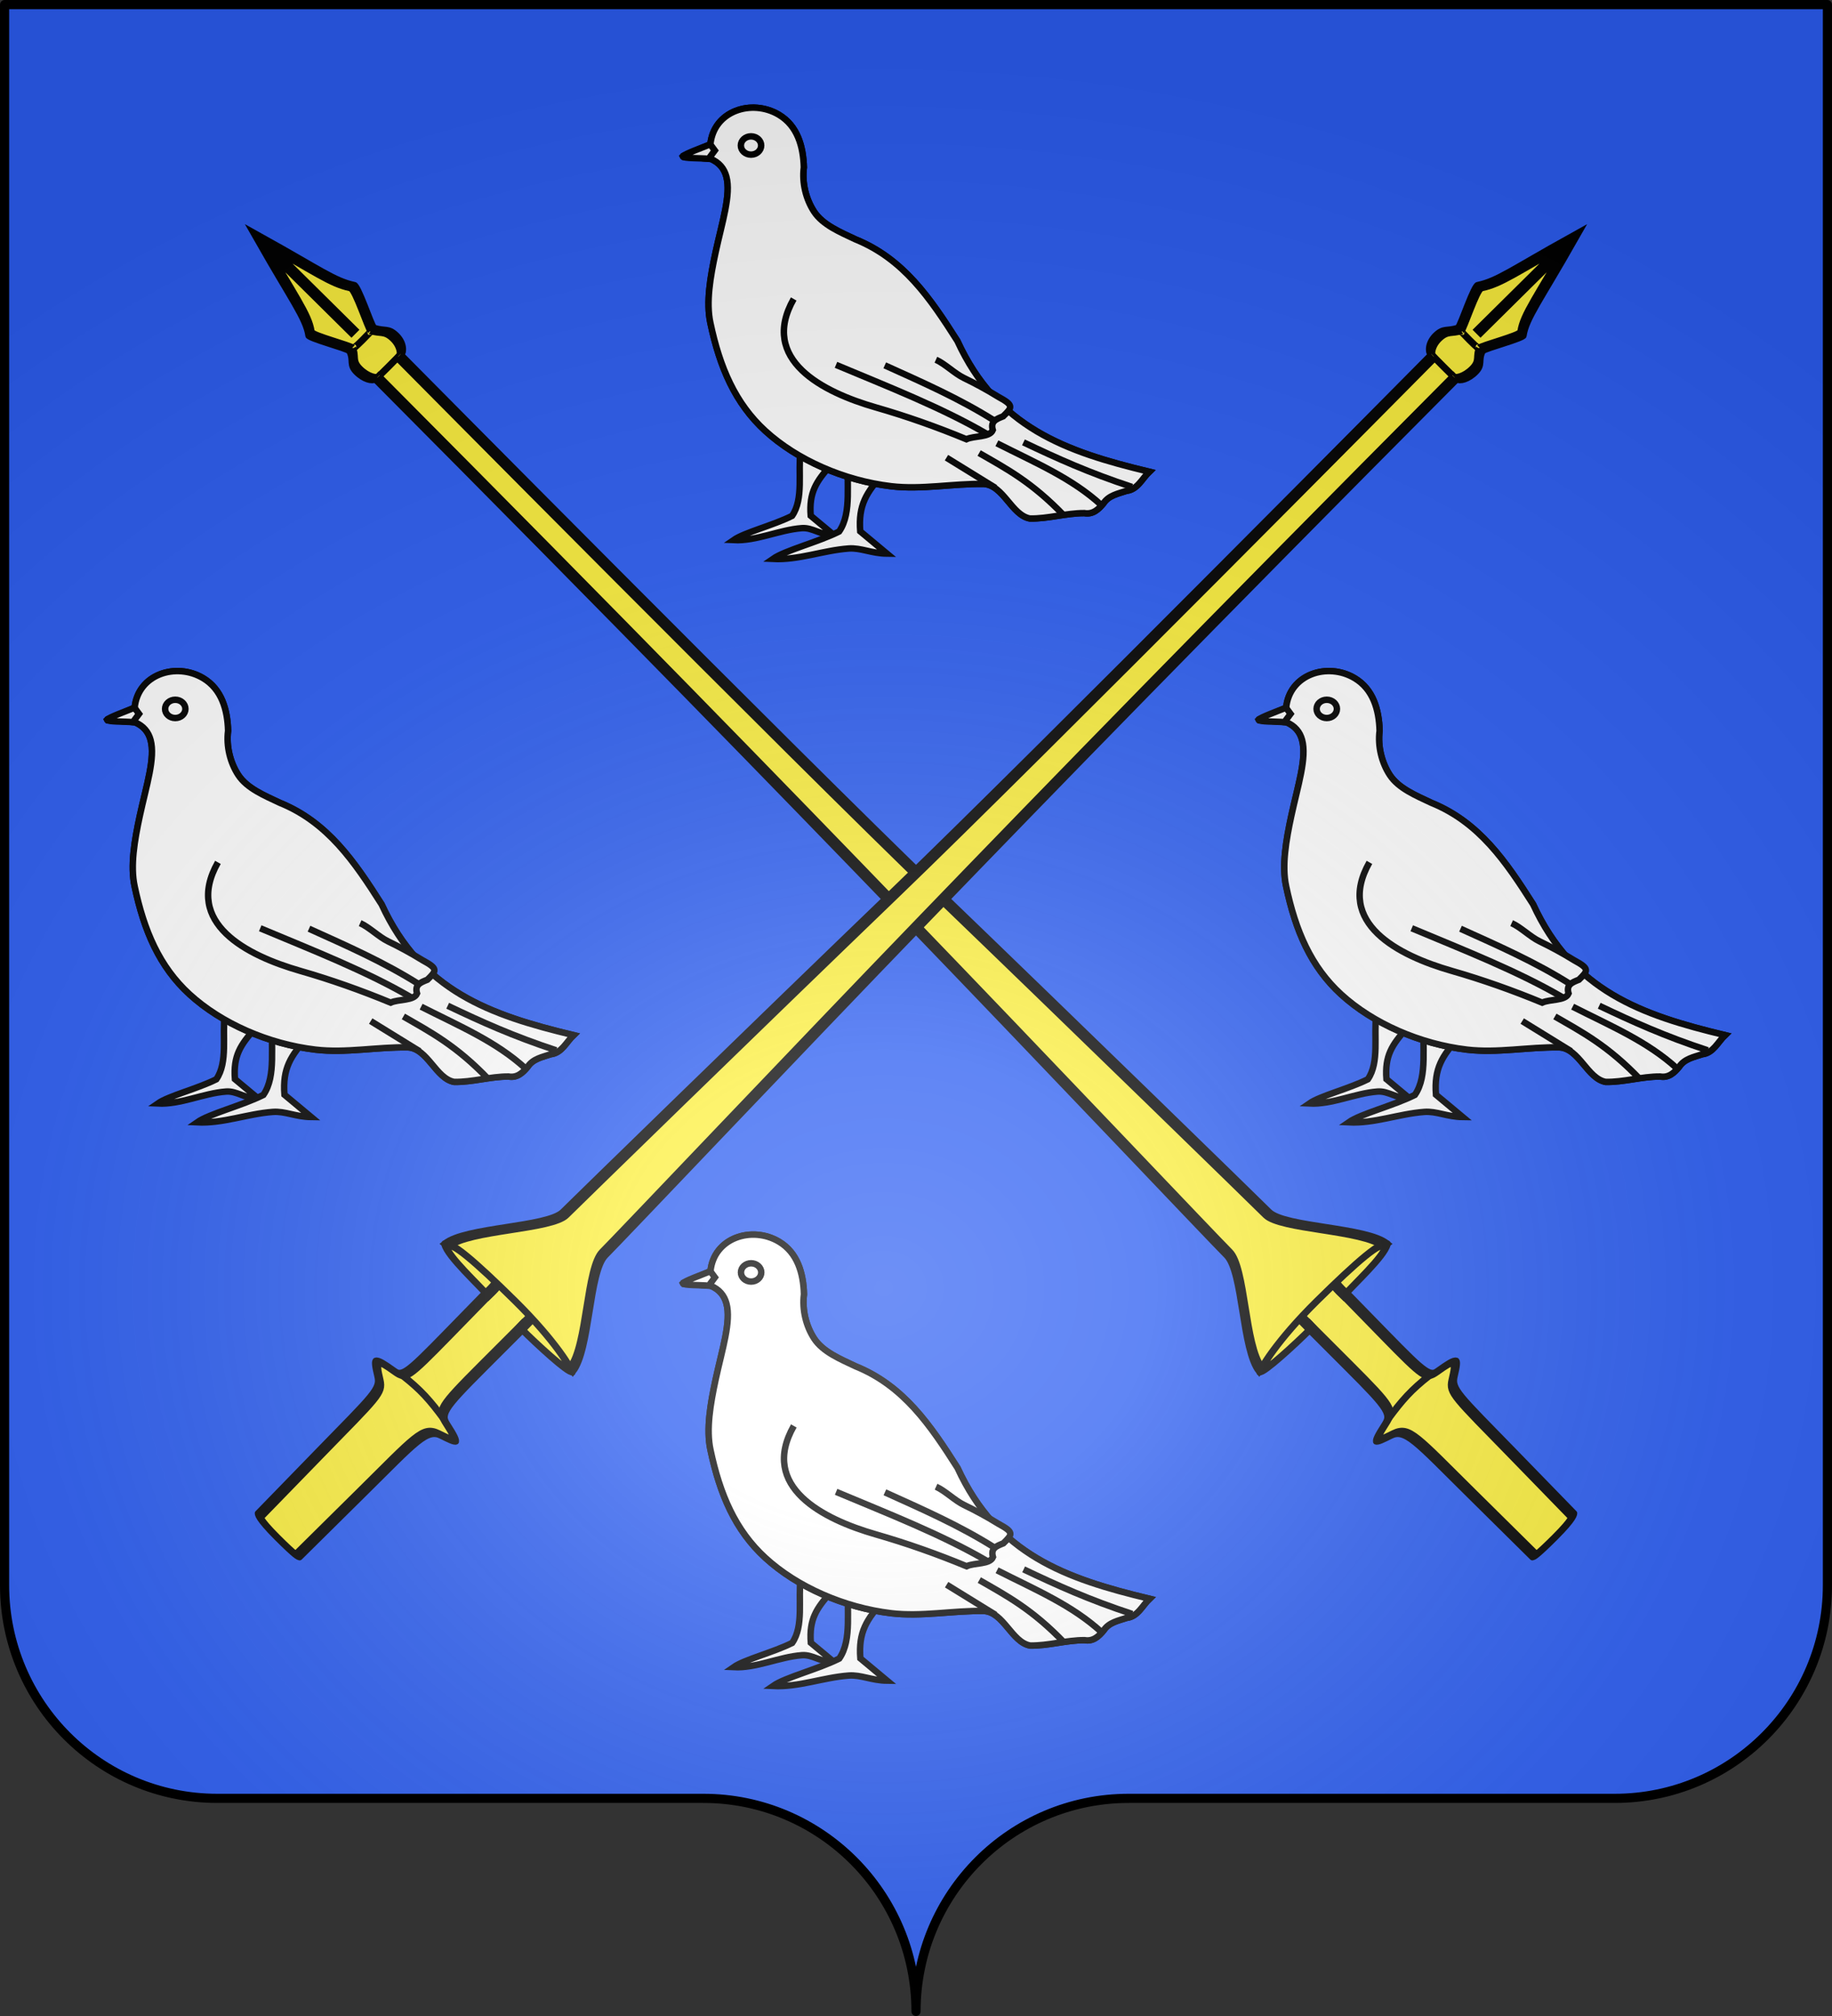 <?xml version="1.0" encoding="UTF-8" standalone="no"?>
<svg
   xmlns:dc="http://purl.org/dc/elements/1.1/"
   xmlns:cc="http://creativecommons.org/ns#"
   xmlns:rdf="http://www.w3.org/1999/02/22-rdf-syntax-ns#"
   xmlns:svg="http://www.w3.org/2000/svg"
   xmlns="http://www.w3.org/2000/svg"
   xmlns:xlink="http://www.w3.org/1999/xlink"
   xmlns:sodipodi="http://sodipodi.sourceforge.net/DTD/sodipodi-0.dtd"
   xmlns:inkscape="http://www.inkscape.org/namespaces/inkscape"
   height="660"
   width="600"
   version="1.0"
   id="svg2"
   sodipodi:version="0.32"
   inkscape:version="0.46"
   sodipodi:docname="Plombières-lès-Dijon (21).svg"
   sodipodi:docbase="C:\Documents and Settings\Propriétaire\Mes documents\image blason\Blason du 21 a envoyer"
   inkscape:export-filename="/Users/olivier/Desktop/Blason Rouge/Blason_Vide_3D.png"
   inkscape:export-xdpi="144"
   inkscape:export-ydpi="144"
   inkscape:output_extension="org.inkscape.output.svg.inkscape">
  <rect width="100%" height="100%" fill="#333333" stroke="none"/>
  <sodipodi:namedview
     inkscape:window-height="712"
     inkscape:window-width="1024"
     inkscape:pageshadow="2"
     inkscape:pageopacity="0.0"
     guidetolerance="10.0"
     gridtolerance="10.0"
     objecttolerance="10.0"
     borderopacity="1.0"
     bordercolor="#666666"
     pagecolor="#ffffff"
     id="base"
     showgrid="false"
     height="660px"
     inkscape:zoom="0.8"
     inkscape:cx="267.88674"
     inkscape:cy="330"
     inkscape:window-x="-4"
     inkscape:window-y="-4"
     inkscape:current-layer="layer4"
     showguides="true"
     inkscape:guide-bbox="true" />
  <desc
     id="desc4">Flag of Canton of Valais (Wallis)</desc>
  <defs
     id="defs6">
    <inkscape:perspective
       sodipodi:type="inkscape:persp3d"
       inkscape:vp_x="0 : 330 : 1"
       inkscape:vp_y="0 : 1000 : 0"
       inkscape:vp_z="600 : 330 : 1"
       inkscape:persp3d-origin="300 : 220 : 1"
       id="perspective164" />
    <linearGradient
       id="linearGradient2893">
      <stop
         style="stop-color:white;stop-opacity:0.314;"
         offset="0"
         id="stop2895" />
      <stop
         id="stop2897"
         offset="0.19"
         style="stop-color:white;stop-opacity:0.251;" />
      <stop
         style="stop-color:#6b6b6b;stop-opacity:0.125;"
         offset="0.6"
         id="stop2901" />
      <stop
         style="stop-color:black;stop-opacity:0.125;"
         offset="1"
         id="stop2899" />
    </linearGradient>
    <linearGradient
       id="linearGradient2885">
      <stop
         id="stop2887"
         offset="0"
         style="stop-color:white;stop-opacity:1;" />
      <stop
         style="stop-color:white;stop-opacity:1;"
         offset="0.229"
         id="stop2891" />
      <stop
         id="stop2889"
         offset="1"
         style="stop-color:black;stop-opacity:1;" />
    </linearGradient>
    <linearGradient
       id="linearGradient2955">
      <stop
         id="stop2867"
         offset="0"
         style="stop-color:#fd0000;stop-opacity:1;" />
      <stop
         style="stop-color:#e77275;stop-opacity:0.659;"
         offset="0.5"
         id="stop2873" />
      <stop
         style="stop-color:black;stop-opacity:0.323;"
         offset="1"
         id="stop2959" />
    </linearGradient>
    <radialGradient
       inkscape:collect="always"
       xlink:href="#linearGradient2955"
       id="radialGradient2961"
       cx="225.524"
       cy="218.901"
       fx="225.524"
       fy="218.901"
       r="300"
       gradientTransform="matrix(-4.167939e-4,2.183,-1.884,-3.599562e-4,615.597,-289.121)"
       gradientUnits="userSpaceOnUse" />
    <polygon
       id="star"
       transform="scale(53,53)"
       points="0,-1 0.588,0.809 -0.951,-0.309 0.951,-0.309 -0.588,0.809 0,-1 " />
    <clipPath
       id="clip">
      <path
         d="M 0,-200 L 0,600 L 300,600 L 300,-200 L 0,-200 z "
         id="path10" />
    </clipPath>
    <radialGradient
       inkscape:collect="always"
       xlink:href="#linearGradient2955"
       id="radialGradient1911"
       gradientUnits="userSpaceOnUse"
       gradientTransform="matrix(-4.167939e-4,2.183,-1.884,-3.599562e-4,615.597,-289.121)"
       cx="225.524"
       cy="218.901"
       fx="225.524"
       fy="218.901"
       r="300" />
    <radialGradient
       inkscape:collect="always"
       xlink:href="#linearGradient2955"
       id="radialGradient2865"
       gradientUnits="userSpaceOnUse"
       gradientTransform="matrix(0,1.749,-1.593,-1.049767e-7,551.788,-191.29)"
       cx="225.524"
       cy="218.901"
       fx="225.524"
       fy="218.901"
       r="300" />
    <radialGradient
       inkscape:collect="always"
       xlink:href="#linearGradient2955"
       id="radialGradient2871"
       gradientUnits="userSpaceOnUse"
       gradientTransform="matrix(0,1.386,-1.323,-5.741131e-8,-158.082,-109.541)"
       cx="225.524"
       cy="218.901"
       fx="225.524"
       fy="218.901"
       r="300" />
    <radialGradient
       gradientTransform="matrix(1.353,0,0,1.349,-77.629,-85.747)"
       gradientUnits="userSpaceOnUse"
       xlink:href="#linearGradient2893"
       id="radialGradient9547"
       fy="226.331"
       fx="221.445"
       r="300"
       cy="226.331"
       cx="221.445" />
    <radialGradient
       gradientTransform="matrix(0,1.386,-1.323,-5.741131e-8,-158.082,-109.541)"
       gradientUnits="userSpaceOnUse"
       xlink:href="#linearGradient2955"
       id="radialGradient9545"
       fy="218.901"
       fx="225.524"
       r="300"
       cy="218.901"
       cx="225.524" />
    <radialGradient
       gradientTransform="matrix(0,1.749,-1.593,-1.049767e-7,551.788,-191.29)"
       gradientUnits="userSpaceOnUse"
       xlink:href="#linearGradient2955"
       id="radialGradient9543"
       fy="218.901"
       fx="225.524"
       r="300"
       cy="218.901"
       cx="225.524" />
    <radialGradient
       gradientTransform="matrix(-4.167939e-4,2.183,-1.884,-3.599562e-4,615.597,-289.121)"
       gradientUnits="userSpaceOnUse"
       xlink:href="#linearGradient2955"
       id="radialGradient9541"
       fy="218.901"
       fx="225.524"
       r="300"
       cy="218.901"
       cx="225.524" />
    <clipPath
       id="clipPath9537">
      <path
         id="path9539"
         d="M 0,-200 L 0,600 L 300,600 L 300,-200 L 0,-200 z " />
    </clipPath>
    <polygon
       id="polygon9535"
       transform="scale(53,53)"
       points="0,-1 0.588,0.809 -0.951,-0.309 0.951,-0.309 -0.588,0.809 0,-1 " />
    <radialGradient
       gradientTransform="matrix(-4.167939e-4,2.183,-1.884,-3.599562e-4,615.597,-289.121)"
       gradientUnits="userSpaceOnUse"
       xlink:href="#linearGradient2955"
       id="radialGradient9533"
       fy="218.901"
       fx="225.524"
       r="300"
       cy="218.901"
       cx="225.524" />
    <linearGradient
       id="linearGradient9525">
      <stop
         id="stop9527"
         offset="0"
         style="stop-color:#fd0000;stop-opacity:1" />
      <stop
         id="stop9529"
         offset="0.5"
         style="stop-color:#e77275;stop-opacity:0.659" />
      <stop
         id="stop9531"
         offset="1"
         style="stop-color:black;stop-opacity:0.323" />
    </linearGradient>
    <linearGradient
       id="linearGradient9517">
      <stop
         id="stop9519"
         offset="0"
         style="stop-color:white;stop-opacity:1" />
      <stop
         id="stop9521"
         offset="0.229"
         style="stop-color:white;stop-opacity:1" />
      <stop
         id="stop9523"
         offset="1"
         style="stop-color:black;stop-opacity:1" />
    </linearGradient>
    <linearGradient
       id="linearGradient9507">
      <stop
         id="stop9509"
         offset="0"
         style="stop-color:white;stop-opacity:0.314" />
      <stop
         id="stop9511"
         offset="0.19"
         style="stop-color:white;stop-opacity:0.251" />
      <stop
         id="stop9513"
         offset="0.6"
         style="stop-color:#6b6b6b;stop-opacity:0.125" />
      <stop
         id="stop9515"
         offset="1"
         style="stop-color:black;stop-opacity:0.125" />
    </linearGradient>
    <linearGradient
       y2="113.12"
       x2="165.999"
       y1="113.12"
       x1="89.139"
       spreadMethod="repeat"
       gradientUnits="userSpaceOnUse"
       id="linearGradient62598"
       xlink:href="#linearGradient2893"
       inkscape:collect="always" />
    <radialGradient
       r="78.198"
       fy="94.651"
       fx="133.698"
       cy="94.651"
       cx="133.698"
       gradientTransform="matrix(1,0,0,0.88,0,11.315)"
       gradientUnits="userSpaceOnUse"
       id="radialGradient62596"
       xlink:href="#linearGradient63451"
       inkscape:collect="always" />
    <linearGradient
       y2="113.12"
       x2="165.999"
       y1="113.12"
       x1="89.139"
       spreadMethod="repeat"
       gradientUnits="userSpaceOnUse"
       id="linearGradient63538"
       xlink:href="#linearGradient2893"
       inkscape:collect="always" />
    <radialGradient
       r="78.198"
       fy="94.651"
       fx="133.698"
       cy="94.651"
       cx="133.698"
       gradientTransform="matrix(1,0,0,0.88,0,11.315)"
       gradientUnits="userSpaceOnUse"
       id="radialGradient63536"
       xlink:href="#linearGradient63451"
       inkscape:collect="always" />
    <linearGradient
       y2="113.12"
       x2="165.999"
       y1="113.12"
       x1="89.139"
       spreadMethod="repeat"
       gradientUnits="userSpaceOnUse"
       id="linearGradient63534"
       xlink:href="#linearGradient2893"
       inkscape:collect="always" />
    <radialGradient
       r="78.198"
       fy="94.651"
       fx="133.698"
       cy="94.651"
       cx="133.698"
       gradientTransform="matrix(1,0,0,0.88,0,11.315)"
       gradientUnits="userSpaceOnUse"
       id="radialGradient63532"
       xlink:href="#linearGradient63451"
       inkscape:collect="always" />
    <radialGradient
       gradientUnits="userSpaceOnUse"
       gradientTransform="matrix(1,0,0,0.88,0,11.315)"
       r="78.198"
       fy="94.651"
       fx="133.698"
       cy="94.651"
       cx="133.698"
       id="radialGradient63459"
       xlink:href="#linearGradient63451"
       inkscape:collect="always" />
    <linearGradient
       spreadMethod="repeat"
       gradientUnits="userSpaceOnUse"
       y2="113.12"
       x2="165.999"
       y1="113.12"
       x1="89.139"
       id="linearGradient61493"
       xlink:href="#linearGradient2893"
       inkscape:collect="always" />
    <radialGradient
       r="300"
       fy="226.331"
       fx="221.445"
       cy="226.331"
       cx="221.445"
       gradientTransform="matrix(1.353,0,0,1.349,-77.629,-85.747)"
       gradientUnits="userSpaceOnUse"
       id="radialGradient2120"
       xlink:href="#linearGradient2893"
       inkscape:collect="always" />
    <linearGradient
       id="linearGradient2110">
      <stop
         id="stop2112"
         offset="0"
         style="stop-color:white;stop-opacity:0.314;" />
      <stop
         style="stop-color:white;stop-opacity:0.251;"
         offset="0.19"
         id="stop2114" />
      <stop
         id="stop2116"
         offset="0.6"
         style="stop-color:#6b6b6b;stop-opacity:0.125;" />
      <stop
         id="stop2118"
         offset="1"
         style="stop-color:black;stop-opacity:0.125;" />
    </linearGradient>
    <linearGradient
       id="linearGradient63451"
       inkscape:collect="always">
      <stop
         id="stop63453"
         offset="0"
         style="stop-color:#d3e2f4;stop-opacity:1;" />
      <stop
         id="stop63455"
         offset="1"
         style="stop-color:#d3e2f4;stop-opacity:0;" />
    </linearGradient>
    <inkscape:perspective
       id="perspective8511"
       inkscape:persp3d-origin="372.04724 : 350.78739 : 1"
       inkscape:vp_z="744.09448 : 526.18109 : 1"
       inkscape:vp_y="0 : 1000 : 0"
       inkscape:vp_x="0 : 526.18109 : 1"
       sodipodi:type="inkscape:persp3d" />
    <inkscape:perspective
       id="perspective2445"
       inkscape:persp3d-origin="372.04724 : 350.78739 : 1"
       inkscape:vp_z="744.09448 : 526.18109 : 1"
       inkscape:vp_y="0 : 1000 : 0"
       inkscape:vp_x="0 : 526.18109 : 1"
       sodipodi:type="inkscape:persp3d" />
    <radialGradient
       r="300"
       fy="200.448"
       fx="285.186"
       cy="200.448"
       cx="285.186"
       gradientTransform="matrix(1.551,0,0,1.35,-77.894,353.461)"
       gradientUnits="userSpaceOnUse"
       id="radialGradient11919"
       xlink:href="#linearGradient2893"
       inkscape:collect="always" />
    <linearGradient
       id="linearGradient2723">
      <stop
         id="stop2725"
         offset="0"
         style="stop-color:white;stop-opacity:0.314;" />
      <stop
         style="stop-color:white;stop-opacity:0.251;"
         offset="0.19"
         id="stop2727" />
      <stop
         id="stop2729"
         offset="0.6"
         style="stop-color:#6b6b6b;stop-opacity:0.125;" />
      <stop
         id="stop2731"
         offset="1"
         style="stop-color:black;stop-opacity:0.125;" />
    </linearGradient>
    <inkscape:perspective
       id="perspective2846"
       inkscape:persp3d-origin="372.04724 : 350.78739 : 1"
       inkscape:vp_z="744.09448 : 526.18109 : 1"
       inkscape:vp_y="0 : 1000 : 0"
       inkscape:vp_x="0 : 526.18109 : 1"
       sodipodi:type="inkscape:persp3d" />
    <radialGradient
       r="300"
       fy="200.448"
       fx="285.186"
       cy="200.448"
       cx="285.186"
       gradientTransform="matrix(1.551,0,0,1.35,-152.894,151.099)"
       gradientUnits="userSpaceOnUse"
       id="radialGradient2844"
       xlink:href="#linearGradient2893"
       inkscape:collect="always" />
    <linearGradient
       id="linearGradient2834">
      <stop
         id="stop2836"
         offset="0"
         style="stop-color:white;stop-opacity:0.314;" />
      <stop
         style="stop-color:white;stop-opacity:0.251;"
         offset="0.19"
         id="stop2838" />
      <stop
         id="stop2840"
         offset="0.6"
         style="stop-color:#6b6b6b;stop-opacity:0.125;" />
      <stop
         id="stop2842"
         offset="1"
         style="stop-color:black;stop-opacity:0.125;" />
    </linearGradient>
  </defs>
  <g
     inkscape:groupmode="layer"
     id="layer3"
     inkscape:label="Fond écu"
     style="display:inline">
    <g
       id="g2666"
       inkscape:label="Calque 1"
       transform="translate(-75,-202.362)"
       style="fill:#2b5df2">
      <g
         style="fill:#2b5df2;stroke:none;display:inline"
         id="g4195"
         inkscape:label="Calque 1"
         transform="translate(2.5e-6,2.6171874e-6)">
        <path
           sodipodi:nodetypes="cssccccssc"
           d="M 375,860.862 C 375,822.358 406.203,791.109 444.65,791.109 C 483.097,791.109 565.403,791.109 603.85,791.109 C 642.297,791.109 673.5,759.859 673.5,721.355 L 673.5,203.862 L 76.5,203.862 L 76.5,721.355 C 76.5,759.859 107.703,791.109 146.15,791.109 C 184.597,791.109 266.903,791.109 305.35,791.109 C 343.797,791.109 375,822.358 375,860.862 z"
           style="fill:#2b5df2;fill-opacity:1;fill-rule:nonzero;stroke:none;stroke-width:3;stroke-linecap:round;stroke-linejoin:round;stroke-miterlimit:4;stroke-dasharray:none;stroke-dashoffset:0;stroke-opacity:1;display:inline"
           id="path4197" />
      </g>
    </g>
  </g>
  <g
     inkscape:groupmode="layer"
     id="layer4"
     inkscape:label="Meubles">
    <g
       style="display:inline"
       id="g2035"
       transform="translate(3.218014e-4,28.284)">
      <g
         id="g7211"
         transform="matrix(-1.099,-1.099,1.805,-1.805,698.437,241.388)"
         style="fill:#fcef3c;fill-opacity:1;stroke:#000000;stroke-width:1.441;stroke-miterlimit:4;stroke-dasharray:none;stroke-opacity:1">
        <path
           sodipodi:nodetypes="czczcsccczczzccccsscczccsscccczccc"
           id="path7213"
           d="M 70.745,-121.025 C 75.473,-121.028 128.864,-120.162 168.486,-119.741 C 208.11,-119.32 253.169,-118.936 328.005,-118.824 C 328.005,-119.236 329.638,-119.877 331.964,-119.866 C 334.275,-119.855 334.074,-119.052 336.098,-118.609 C 336.923,-118.609 343.998,-121.161 344.574,-120.899 C 347.533,-119.553 352.402,-119.198 366.292,-116.87 C 352.696,-114.503 348.885,-114.232 345.288,-112.808 C 344.592,-112.433 336.77,-114.873 335.912,-114.873 C 333.85,-114.22 333.87,-113.597 331.598,-113.542 C 329.325,-113.486 327.762,-114.265 327.762,-114.881 C 327.762,-114.881 209.672,-115.235 168.055,-114.75 C 126.439,-114.265 75.372,-113.86 70.85,-113.85 C 66.345,-113.841 54.083,-106.34 48.612,-106.02 C 48.718,-106.462 49.525,-110.173 49.525,-110.173 L 49.392,-114.116 L 35.379,-114.219 C 22.876,-114.311 22.393,-114.196 21.985,-112.71 C 21.184,-109.788 20.918,-109.7 18.684,-111.908 C 17.183,-113.39 15.683,-113.234 -1.741,-113.373 L -19.567,-113.523 C -19.567,-113.523 -20.205,-113.629 -20.205,-117.085 C -20.205,-120.646 -19.902,-120.648 -19.902,-120.648 L -1.261,-120.713 C 15.19,-120.77 18.227,-120.503 19.362,-122.568 C 20.541,-124.713 20.839,-125.227 21.877,-122.318 C 22.546,-120.442 23.163,-120.278 36.004,-120.278 L 49.598,-120.278 L 49.598,-124.389 L 48.656,-128.605 C 54.512,-128.177 65.875,-121.023 70.745,-121.025 z M 337.774,-116.791 L 364.755,-116.881 L 337.774,-116.791 z"
           style="fill:#fcef3c;fill-opacity:1;stroke:#000000;stroke-width:1.441;stroke-miterlimit:4;stroke-dasharray:none;stroke-opacity:1" />
        <path
           sodipodi:nodetypes="cc"
           id="path7215"
           d="M 22.238,-121.59 C 22.97,-118.557 23.18,-116.779 22.552,-113.745"
           style="fill:#fcef3c;fill-opacity:1;fill-rule:evenodd;stroke:#000000;stroke-width:1.441;stroke-linecap:butt;stroke-linejoin:miter;stroke-miterlimit:4;stroke-dasharray:none;stroke-opacity:1" />
        <path
           id="path7217"
           d="M 50.059,-120.259 C 50.046,-120.272 48.295,-120.25 47.23,-120.296 C 47.231,-123.254 47.633,-128.596 48.342,-128.652 C 48.756,-128.697 50.527,-124.542 50.45,-117.289 C 50.373,-110.036 49.835,-105.659 48.336,-106.002 C 47.081,-107.124 47.435,-112.609 47.223,-114.157 C 48.039,-114.166 48.739,-114.213 50.22,-114.105"
           style="fill:#fcef3c;fill-opacity:1;fill-rule:evenodd;stroke:#000000;stroke-width:1.441;stroke-linecap:butt;stroke-linejoin:miter;stroke-miterlimit:4;stroke-dasharray:none;stroke-opacity:1"
           sodipodi:nodetypes="ccczccs" />
        <path
           sodipodi:nodetypes="csc"
           id="path7219"
           d="M 336.172,-118.357 C 336.172,-118.357 335.789,-119.233 335.789,-116.722 C 335.789,-114.212 335.98,-115.236 335.98,-115.236"
           style="fill:#fcef3c;fill-opacity:1;fill-rule:evenodd;stroke:#000000;stroke-width:1.441;stroke-linecap:butt;stroke-linejoin:miter;stroke-miterlimit:4;stroke-dasharray:none;stroke-opacity:1" />
        <path
           sodipodi:nodetypes="csc"
           id="path7221"
           d="M 328.015,-118.831 C 328.015,-118.831 327.95,-119.297 327.95,-116.787 C 327.95,-114.277 328.03,-114.485 328.03,-114.485"
           style="fill:#fcef3c;fill-opacity:1;fill-rule:evenodd;stroke:#000000;stroke-width:1.441;stroke-linecap:butt;stroke-linejoin:miter;stroke-miterlimit:4;stroke-dasharray:none;stroke-opacity:1" />
      </g>
      <g
         style="fill:#fcef3c;fill-opacity:1;stroke:#000000;stroke-width:1.441;stroke-miterlimit:4;stroke-dasharray:none;stroke-opacity:1"
         transform="matrix(1.099,-1.099,-1.805,-1.805,-98.437,241.388)"
         id="g2023">
        <path
           style="fill:#fcef3c;fill-opacity:1;stroke:#000000;stroke-width:1.441;stroke-miterlimit:4;stroke-dasharray:none;stroke-opacity:1"
           d="M 70.745,-121.025 C 75.473,-121.028 128.864,-120.162 168.486,-119.741 C 208.11,-119.32 253.169,-118.936 328.005,-118.824 C 328.005,-119.236 329.638,-119.877 331.964,-119.866 C 334.275,-119.855 334.074,-119.052 336.098,-118.609 C 336.923,-118.609 343.998,-121.161 344.574,-120.899 C 347.533,-119.553 352.402,-119.198 366.292,-116.87 C 352.696,-114.503 348.885,-114.232 345.288,-112.808 C 344.592,-112.433 336.77,-114.873 335.912,-114.873 C 333.85,-114.22 333.87,-113.597 331.598,-113.542 C 329.325,-113.486 327.762,-114.265 327.762,-114.881 C 327.762,-114.881 209.672,-115.235 168.055,-114.75 C 126.439,-114.265 75.372,-113.86 70.85,-113.85 C 66.345,-113.841 54.083,-106.34 48.612,-106.02 C 48.718,-106.462 49.525,-110.173 49.525,-110.173 L 49.392,-114.116 L 35.379,-114.219 C 22.876,-114.311 22.393,-114.196 21.985,-112.71 C 21.184,-109.788 20.918,-109.7 18.684,-111.908 C 17.183,-113.39 15.683,-113.234 -1.741,-113.373 L -19.567,-113.523 C -19.567,-113.523 -20.205,-113.629 -20.205,-117.085 C -20.205,-120.646 -19.902,-120.648 -19.902,-120.648 L -1.261,-120.713 C 15.19,-120.77 18.227,-120.503 19.362,-122.568 C 20.541,-124.713 20.839,-125.227 21.877,-122.318 C 22.546,-120.442 23.163,-120.278 36.004,-120.278 L 49.598,-120.278 L 49.598,-124.389 L 48.656,-128.605 C 54.512,-128.177 65.875,-121.023 70.745,-121.025 z M 337.774,-116.791 L 364.755,-116.881 L 337.774,-116.791 z"
           id="path2025"
           sodipodi:nodetypes="czczcsccczczzccccsscczccsscccczccc" />
        <path
           style="fill:#fcef3c;fill-opacity:1;fill-rule:evenodd;stroke:#000000;stroke-width:1.441;stroke-linecap:butt;stroke-linejoin:miter;stroke-miterlimit:4;stroke-dasharray:none;stroke-opacity:1"
           d="M 22.238,-121.59 C 22.97,-118.557 23.18,-116.779 22.552,-113.745"
           id="path2027"
           sodipodi:nodetypes="cc" />
        <path
           sodipodi:nodetypes="ccczccs"
           style="fill:#fcef3c;fill-opacity:1;fill-rule:evenodd;stroke:#000000;stroke-width:1.441;stroke-linecap:butt;stroke-linejoin:miter;stroke-miterlimit:4;stroke-dasharray:none;stroke-opacity:1"
           d="M 50.059,-120.259 C 50.046,-120.272 48.295,-120.25 47.23,-120.296 C 47.231,-123.254 47.633,-128.596 48.342,-128.652 C 48.756,-128.697 50.527,-124.542 50.45,-117.289 C 50.373,-110.036 49.835,-105.659 48.336,-106.002 C 47.081,-107.124 47.435,-112.609 47.223,-114.157 C 48.039,-114.166 48.739,-114.213 50.22,-114.105"
           id="path2029" />
        <path
           style="fill:#fcef3c;fill-opacity:1;fill-rule:evenodd;stroke:#000000;stroke-width:1.441;stroke-linecap:butt;stroke-linejoin:miter;stroke-miterlimit:4;stroke-dasharray:none;stroke-opacity:1"
           d="M 336.172,-118.357 C 336.172,-118.357 335.789,-119.233 335.789,-116.722 C 335.789,-114.212 335.98,-115.236 335.98,-115.236"
           id="path2031"
           sodipodi:nodetypes="csc" />
        <path
           style="fill:#fcef3c;fill-opacity:1;fill-rule:evenodd;stroke:#000000;stroke-width:1.441;stroke-linecap:butt;stroke-linejoin:miter;stroke-miterlimit:4;stroke-dasharray:none;stroke-opacity:1"
           d="M 328.015,-118.831 C 328.015,-118.831 327.95,-119.297 327.95,-116.787 C 327.95,-114.277 328.03,-114.485 328.03,-114.485"
           id="path2033"
           sodipodi:nodetypes="csc" />
      </g>
    </g>
    <g
       style="display:inline"
       id="g2268"
       transform="translate(1.08,36.157)">
      <g
         transform="matrix(0.704,0,0,0.704,276.894,-52.541)"
         id="g2130">
        <g
           id="g2132"
           inkscape:label="Fond écu"
           style="opacity:1;display:inline">
          <g
             transform="matrix(1.41,0,0,1.41,110.435,297.412)"
             id="g62540"
             style="fill:#ffffff;fill-opacity:1;stroke:#000000;stroke-width:2.127;stroke-miterlimit:4;stroke-dasharray:none;stroke-opacity:1">
            <path
               id="path62542"
               style="fill:#ffffff;fill-opacity:1;stroke:#000000;stroke-width:2.127;stroke-miterlimit:4;stroke-dasharray:none;stroke-opacity:1"
               d="M 95.735,140.027 C 94.812,147.041 96.856,155.888 92.944,161.53 C 86.711,164.661 77.259,166.984 73.611,169.525 C 81.132,169.909 88.675,166.132 96.153,165.579 C 99.736,165.314 102.379,167.927 106.88,167.974 C 104.282,165.81 101.684,163.645 99.087,161.48 C 98.495,153.764 100.909,150.143 105.791,144.72 C 102.439,143.156 99.087,141.591 95.735,140.027 z" />
            <path
               style="fill:#ffffff;fill-opacity:1;stroke:#000000;stroke-width:2.127;stroke-miterlimit:4;stroke-dasharray:none;stroke-opacity:1"
               id="path62544"
               d="M 111.629,142.343 C 110.585,150.284 112.898,160.299 108.47,166.687 C 101.413,170.231 90.713,172.861 86.583,175.737 C 95.098,176.173 103.126,172.918 111.592,172.292 C 115.648,171.992 119.151,173.929 124.247,173.982 C 121.306,171.532 118.365,169.081 115.424,166.63 C 114.755,157.895 117.488,153.796 123.013,147.656 C 119.219,145.885 115.424,144.114 111.629,142.343 z" />
            <path
               d="M 56.601,43.063 C 59.73,41.722 62.859,40.381 65.987,39.04 C 67.054,27.928 79.645,23.913 88.579,29.227 C 94.701,32.869 96.626,39.644 96.826,46.581 C 96.158,51.732 97.55,57.145 100.178,61.164 C 103.084,65.609 108.854,67.959 113.869,70.338 C 129.725,76.76 138.541,89.803 147.48,103.838 C 160.621,132.397 183.054,140.331 210.794,146.975 C 208.417,149.244 206.926,152.846 203.319,153.266 C 200.508,154.209 197.443,154.74 195.687,157.39 C 194.014,159.429 192.179,161.114 189.35,160.622 C 183.305,160.604 177.43,162.514 171.408,162.394 C 165.346,161.284 162.713,151.358 156.156,150.997 C 145.981,150.835 135.674,152.941 125.653,151.752 C 110.061,149.902 94.586,143.072 84.132,133.518 C 74.172,124.415 69.086,112.534 65.987,97.868 C 64.53,91.125 65.946,82.776 67.7,74.651 C 69.866,64.612 72.87,55.564 71.253,49.61 C 70.543,46.995 68.942,44.977 65.987,43.733 C 62.859,43.51 59.73,43.286 56.601,43.063 z"
               style="fill:#ffffff;fill-opacity:1;stroke:#000000;stroke-width:2.127;stroke-miterlimit:4;stroke-dasharray:none;stroke-opacity:1"
               id="path62546" />
            <path
               id="path62548"
               style="fill:#ffffff;fill-opacity:1;stroke:#000000;stroke-width:2.127;stroke-miterlimit:4;stroke-dasharray:none;stroke-opacity:1"
               d="M 56.601,43.063 C 59.73,41.722 62.859,40.381 65.987,39.04 C 67.054,27.928 79.645,23.913 88.579,29.227 C 94.701,32.869 96.626,39.644 96.826,46.581 C 96.158,51.732 97.55,57.145 100.178,61.164 C 103.084,65.609 108.854,67.959 113.869,70.338 C 129.725,76.76 138.541,89.803 147.48,103.838 C 160.621,132.397 183.054,140.331 210.794,146.975 C 208.417,149.244 206.926,152.846 203.319,153.266 C 200.508,154.209 197.443,154.74 195.687,157.39 C 194.014,159.429 192.179,161.114 189.35,160.622 C 183.305,160.604 177.43,162.514 171.408,162.394 C 165.346,161.284 162.713,151.358 156.156,150.997 C 145.981,150.835 135.674,152.941 125.653,151.752 C 110.061,149.902 94.586,143.072 84.132,133.518 C 74.172,124.415 69.086,112.534 65.987,97.868 C 64.53,91.125 65.946,82.776 67.7,74.651 C 69.866,64.612 72.87,55.564 71.253,49.61 C 70.543,46.995 68.942,44.977 65.987,43.733 C 62.859,43.51 59.73,43.286 56.601,43.063 z" />
            <path
               id="path62550"
               style="fill:#ffffff;fill-opacity:1;stroke:#000000;stroke-width:2.127;stroke-miterlimit:4;stroke-dasharray:none;stroke-opacity:1"
               d="M 143.882,142.334 L 160.013,152.278"
               sodipodi:nodetypes="cc" />
            <path
               id="path62552"
               style="fill:#ffffff;fill-opacity:1;stroke:#000000;stroke-width:2.127;stroke-miterlimit:4;stroke-dasharray:none;stroke-opacity:1"
               d="M 154.661,140.813 C 163.495,145.902 172.152,150.4 182.818,161.595" />
            <path
               id="path62554"
               style="fill:#ffffff;fill-opacity:1;stroke:#000000;stroke-width:2.127;stroke-miterlimit:4;stroke-dasharray:none;stroke-opacity:1"
               d="M 160.514,137.589 C 173.242,144.033 185.298,149.104 194.984,157.982"
               sodipodi:nodetypes="cc" />
            <path
               id="path62556"
               style="fill:#ffffff;fill-opacity:1;stroke:#000000;stroke-width:2.127;stroke-miterlimit:4;stroke-dasharray:none;stroke-opacity:1"
               d="M 169.281,137.28 C 180.534,142.628 190.753,147.262 205.093,151.992"
               sodipodi:nodetypes="cc" />
            <path
               style="fill:#ffffff;fill-opacity:1;stroke:#000000;stroke-width:2.127;stroke-miterlimit:4;stroke-dasharray:none;stroke-opacity:1"
               id="path62558"
               d="M 140.395,110.028 C 143.496,111.437 146.513,114.542 149.637,116.056 C 153.18,117.773 156.86,119.716 160.954,122.247 C 166.152,125.069 165.687,125.67 162.583,128.7 C 160.313,129.61 158.309,130.331 159.173,133.232 C 158.136,135.723 153.103,135.036 150.458,136.249 C 140.674,132.2 130.763,128.687 120.54,125.75 C 103.094,120.738 82.086,110.062 93.474,89.991"
               sodipodi:nodetypes="csccccsc" />
            <path
               id="path62560"
               style="fill:#ffffff;fill-opacity:1;stroke:#000000;stroke-width:2.127;stroke-miterlimit:4;stroke-dasharray:none;stroke-opacity:1"
               d="M 107.43,111.721 C 124.387,118.847 142.345,125.803 157.531,134.699" />
            <path
               id="path62562"
               style="fill:#ffffff;fill-opacity:1;stroke:#000000;stroke-width:2.127;stroke-miterlimit:4;stroke-dasharray:none;stroke-opacity:1"
               d="M 123.52,111.877 C 135.811,117.438 148.162,122.822 159.843,130.215" />
            <path
               id="path62564"
               style="fill:#ffffff;fill-opacity:1;stroke:#000000;stroke-width:2.127;stroke-miterlimit:4;stroke-dasharray:none;stroke-opacity:1"
               d="M 82.747,39.376 C 82.747,41.041 81.245,42.392 79.395,42.392 C 77.545,42.392 76.043,41.041 76.043,39.376 C 76.043,37.71 77.545,36.359 79.395,36.359 C 81.245,36.359 82.747,37.71 82.747,39.376 z" />
            <path
               style="fill:#ffffff;fill-opacity:1;fill-rule:evenodd;stroke:#000000;stroke-width:2.127;stroke-linecap:butt;stroke-linejoin:miter;stroke-miterlimit:4;stroke-dasharray:none;stroke-opacity:1"
               d="M 56.834,42.961 C 57.601,42.133 62.937,40.212 65.938,38.983 L 67.44,41.016 L 65.407,43.756 C 62.549,43.49 57.128,43.679 56.834,42.961 z"
               id="path62566"
               sodipodi:nodetypes="ccccc" />
          </g>
        </g>
        <g
           id="g2148"
           inkscape:label="Meubles"
           style="display:inline" />
        <g
           id="g2150"
           inkscape:label="Reflet final"
           style="display:inline" />
        <g
           id="g2152"
           inkscape:label="Contour final" />
      </g>
      <g
         transform="matrix(0.704,0,0,0.704,-100.239,-52.541)"
         id="g2192">
        <g
           id="g2194"
           inkscape:label="Fond écu"
           style="opacity:1;display:inline">
          <g
             transform="matrix(1.41,0,0,1.41,110.435,297.412)"
             id="g2196"
             style="fill:#ffffff;fill-opacity:1;stroke:#000000;stroke-width:2.127;stroke-miterlimit:4;stroke-dasharray:none;stroke-opacity:1">
            <path
               id="path2198"
               style="fill:#ffffff;fill-opacity:1;stroke:#000000;stroke-width:2.127;stroke-miterlimit:4;stroke-dasharray:none;stroke-opacity:1"
               d="M 95.735,140.027 C 94.812,147.041 96.856,155.888 92.944,161.53 C 86.711,164.661 77.259,166.984 73.611,169.525 C 81.132,169.909 88.675,166.132 96.153,165.579 C 99.736,165.314 102.379,167.927 106.88,167.974 C 104.282,165.81 101.684,163.645 99.087,161.48 C 98.495,153.764 100.909,150.143 105.791,144.72 C 102.439,143.156 99.087,141.591 95.735,140.027 z" />
            <path
               style="fill:#ffffff;fill-opacity:1;stroke:#000000;stroke-width:2.127;stroke-miterlimit:4;stroke-dasharray:none;stroke-opacity:1"
               id="path2200"
               d="M 111.629,142.343 C 110.585,150.284 112.898,160.299 108.47,166.687 C 101.413,170.231 90.713,172.861 86.583,175.737 C 95.098,176.173 103.126,172.918 111.592,172.292 C 115.648,171.992 119.151,173.929 124.247,173.982 C 121.306,171.532 118.365,169.081 115.424,166.63 C 114.755,157.895 117.488,153.796 123.013,147.656 C 119.219,145.885 115.424,144.114 111.629,142.343 z" />
            <path
               d="M 56.601,43.063 C 59.73,41.722 62.859,40.381 65.987,39.04 C 67.054,27.928 79.645,23.913 88.579,29.227 C 94.701,32.869 96.626,39.644 96.826,46.581 C 96.158,51.732 97.55,57.145 100.178,61.164 C 103.084,65.609 108.854,67.959 113.869,70.338 C 129.725,76.76 138.541,89.803 147.48,103.838 C 160.621,132.397 183.054,140.331 210.794,146.975 C 208.417,149.244 206.926,152.846 203.319,153.266 C 200.508,154.209 197.443,154.74 195.687,157.39 C 194.014,159.429 192.179,161.114 189.35,160.622 C 183.305,160.604 177.43,162.514 171.408,162.394 C 165.346,161.284 162.713,151.358 156.156,150.997 C 145.981,150.835 135.674,152.941 125.653,151.752 C 110.061,149.902 94.586,143.072 84.132,133.518 C 74.172,124.415 69.086,112.534 65.987,97.868 C 64.53,91.125 65.946,82.776 67.7,74.651 C 69.866,64.612 72.87,55.564 71.253,49.61 C 70.543,46.995 68.942,44.977 65.987,43.733 C 62.859,43.51 59.73,43.286 56.601,43.063 z"
               style="fill:#ffffff;fill-opacity:1;stroke:#000000;stroke-width:2.127;stroke-miterlimit:4;stroke-dasharray:none;stroke-opacity:1"
               id="path2202" />
            <path
               id="path2204"
               style="fill:#ffffff;fill-opacity:1;stroke:#000000;stroke-width:2.127;stroke-miterlimit:4;stroke-dasharray:none;stroke-opacity:1"
               d="M 56.601,43.063 C 59.73,41.722 62.859,40.381 65.987,39.04 C 67.054,27.928 79.645,23.913 88.579,29.227 C 94.701,32.869 96.626,39.644 96.826,46.581 C 96.158,51.732 97.55,57.145 100.178,61.164 C 103.084,65.609 108.854,67.959 113.869,70.338 C 129.725,76.76 138.541,89.803 147.48,103.838 C 160.621,132.397 183.054,140.331 210.794,146.975 C 208.417,149.244 206.926,152.846 203.319,153.266 C 200.508,154.209 197.443,154.74 195.687,157.39 C 194.014,159.429 192.179,161.114 189.35,160.622 C 183.305,160.604 177.43,162.514 171.408,162.394 C 165.346,161.284 162.713,151.358 156.156,150.997 C 145.981,150.835 135.674,152.941 125.653,151.752 C 110.061,149.902 94.586,143.072 84.132,133.518 C 74.172,124.415 69.086,112.534 65.987,97.868 C 64.53,91.125 65.946,82.776 67.7,74.651 C 69.866,64.612 72.87,55.564 71.253,49.61 C 70.543,46.995 68.942,44.977 65.987,43.733 C 62.859,43.51 59.73,43.286 56.601,43.063 z" />
            <path
               id="path2206"
               style="fill:#ffffff;fill-opacity:1;stroke:#000000;stroke-width:2.127;stroke-miterlimit:4;stroke-dasharray:none;stroke-opacity:1"
               d="M 143.882,142.334 L 160.013,152.278"
               sodipodi:nodetypes="cc" />
            <path
               id="path2208"
               style="fill:#ffffff;fill-opacity:1;stroke:#000000;stroke-width:2.127;stroke-miterlimit:4;stroke-dasharray:none;stroke-opacity:1"
               d="M 154.661,140.813 C 163.495,145.902 172.152,150.4 182.818,161.595" />
            <path
               id="path2210"
               style="fill:#ffffff;fill-opacity:1;stroke:#000000;stroke-width:2.127;stroke-miterlimit:4;stroke-dasharray:none;stroke-opacity:1"
               d="M 160.514,137.589 C 173.242,144.033 185.298,149.104 194.984,157.982"
               sodipodi:nodetypes="cc" />
            <path
               id="path2212"
               style="fill:#ffffff;fill-opacity:1;stroke:#000000;stroke-width:2.127;stroke-miterlimit:4;stroke-dasharray:none;stroke-opacity:1"
               d="M 169.281,137.28 C 180.534,142.628 190.753,147.262 205.093,151.992"
               sodipodi:nodetypes="cc" />
            <path
               style="fill:#ffffff;fill-opacity:1;stroke:#000000;stroke-width:2.127;stroke-miterlimit:4;stroke-dasharray:none;stroke-opacity:1"
               id="path2214"
               d="M 140.395,110.028 C 143.496,111.437 146.513,114.542 149.637,116.056 C 153.18,117.773 156.86,119.716 160.954,122.247 C 166.152,125.069 165.687,125.67 162.583,128.7 C 160.313,129.61 158.309,130.331 159.173,133.232 C 158.136,135.723 153.103,135.036 150.458,136.249 C 140.674,132.2 130.763,128.687 120.54,125.75 C 103.094,120.738 82.086,110.062 93.474,89.991"
               sodipodi:nodetypes="csccccsc" />
            <path
               id="path2216"
               style="fill:#ffffff;fill-opacity:1;stroke:#000000;stroke-width:2.127;stroke-miterlimit:4;stroke-dasharray:none;stroke-opacity:1"
               d="M 107.43,111.721 C 124.387,118.847 142.345,125.803 157.531,134.699" />
            <path
               id="path2218"
               style="fill:#ffffff;fill-opacity:1;stroke:#000000;stroke-width:2.127;stroke-miterlimit:4;stroke-dasharray:none;stroke-opacity:1"
               d="M 123.52,111.877 C 135.811,117.438 148.162,122.822 159.843,130.215" />
            <path
               id="path2220"
               style="fill:#ffffff;fill-opacity:1;stroke:#000000;stroke-width:2.127;stroke-miterlimit:4;stroke-dasharray:none;stroke-opacity:1"
               d="M 82.747,39.376 C 82.747,41.041 81.245,42.392 79.395,42.392 C 77.545,42.392 76.043,41.041 76.043,39.376 C 76.043,37.71 77.545,36.359 79.395,36.359 C 81.245,36.359 82.747,37.71 82.747,39.376 z" />
            <path
               style="fill:#ffffff;fill-opacity:1;fill-rule:evenodd;stroke:#000000;stroke-width:2.127;stroke-linecap:butt;stroke-linejoin:miter;stroke-miterlimit:4;stroke-dasharray:none;stroke-opacity:1"
               d="M 56.834,42.961 C 57.601,42.133 62.937,40.212 65.938,38.983 L 67.44,41.016 L 65.407,43.756 C 62.549,43.49 57.128,43.679 56.834,42.961 z"
               id="path2222"
               sodipodi:nodetypes="ccccc" />
          </g>
        </g>
        <g
           id="g2224"
           inkscape:label="Meubles"
           style="display:inline" />
        <g
           id="g2226"
           inkscape:label="Reflet final"
           style="display:inline" />
        <g
           id="g2228"
           inkscape:label="Contour final" />
      </g>
    </g>
    <g
       style="display:inline"
       id="g2308"
       transform="translate(2.453,-1.140745e-4)">
      <g
         id="g2154"
         transform="matrix(0.816,0,0,0.816,65.792,106.757)">
        <g
           transform="matrix(0.863,0,0,0.863,25.921,75.09)"
           style="opacity:1;display:inline"
           inkscape:label="Fond écu"
           id="g2156">
          <g
             style="fill:#ffffff;fill-opacity:1;stroke:#000000;stroke-width:2.127;stroke-miterlimit:4;stroke-dasharray:none;stroke-opacity:1"
             id="g2158"
             transform="matrix(1.41,0,0,1.41,110.435,297.412)">
            <path
               d="M 95.735,140.027 C 94.812,147.041 96.856,155.888 92.944,161.53 C 86.711,164.661 77.259,166.984 73.611,169.525 C 81.132,169.909 88.675,166.132 96.153,165.579 C 99.736,165.314 102.379,167.927 106.88,167.974 C 104.282,165.81 101.684,163.645 99.087,161.48 C 98.495,153.764 100.909,150.143 105.791,144.72 C 102.439,143.156 99.087,141.591 95.735,140.027 z"
               style="fill:#ffffff;fill-opacity:1;stroke:#000000;stroke-width:2.127;stroke-miterlimit:4;stroke-dasharray:none;stroke-opacity:1"
               id="path2160" />
            <path
               d="M 111.629,142.343 C 110.585,150.284 112.898,160.299 108.47,166.687 C 101.413,170.231 90.713,172.861 86.583,175.737 C 95.098,176.173 103.126,172.918 111.592,172.292 C 115.648,171.992 119.151,173.929 124.247,173.982 C 121.306,171.532 118.365,169.081 115.424,166.63 C 114.755,157.895 117.488,153.796 123.013,147.656 C 119.219,145.885 115.424,144.114 111.629,142.343 z"
               id="path2162"
               style="fill:#ffffff;fill-opacity:1;stroke:#000000;stroke-width:2.127;stroke-miterlimit:4;stroke-dasharray:none;stroke-opacity:1" />
            <path
               id="path2164"
               style="fill:#ffffff;fill-opacity:1;stroke:#000000;stroke-width:2.127;stroke-miterlimit:4;stroke-dasharray:none;stroke-opacity:1"
               d="M 56.601,43.063 C 59.73,41.722 62.859,40.381 65.987,39.04 C 67.054,27.928 79.645,23.913 88.579,29.227 C 94.701,32.869 96.626,39.644 96.826,46.581 C 96.158,51.732 97.55,57.145 100.178,61.164 C 103.084,65.609 108.854,67.959 113.869,70.338 C 129.725,76.76 138.541,89.803 147.48,103.838 C 160.621,132.397 183.054,140.331 210.794,146.975 C 208.417,149.244 206.926,152.846 203.319,153.266 C 200.508,154.209 197.443,154.74 195.687,157.39 C 194.014,159.429 192.179,161.114 189.35,160.622 C 183.305,160.604 177.43,162.514 171.408,162.394 C 165.346,161.284 162.713,151.358 156.156,150.997 C 145.981,150.835 135.674,152.941 125.653,151.752 C 110.061,149.902 94.586,143.072 84.132,133.518 C 74.172,124.415 69.086,112.534 65.987,97.868 C 64.53,91.125 65.946,82.776 67.7,74.651 C 69.866,64.612 72.87,55.564 71.253,49.61 C 70.543,46.995 68.942,44.977 65.987,43.733 C 62.859,43.51 59.73,43.286 56.601,43.063 z" />
            <path
               d="M 56.601,43.063 C 59.73,41.722 62.859,40.381 65.987,39.04 C 67.054,27.928 79.645,23.913 88.579,29.227 C 94.701,32.869 96.626,39.644 96.826,46.581 C 96.158,51.732 97.55,57.145 100.178,61.164 C 103.084,65.609 108.854,67.959 113.869,70.338 C 129.725,76.76 138.541,89.803 147.48,103.838 C 160.621,132.397 183.054,140.331 210.794,146.975 C 208.417,149.244 206.926,152.846 203.319,153.266 C 200.508,154.209 197.443,154.74 195.687,157.39 C 194.014,159.429 192.179,161.114 189.35,160.622 C 183.305,160.604 177.43,162.514 171.408,162.394 C 165.346,161.284 162.713,151.358 156.156,150.997 C 145.981,150.835 135.674,152.941 125.653,151.752 C 110.061,149.902 94.586,143.072 84.132,133.518 C 74.172,124.415 69.086,112.534 65.987,97.868 C 64.53,91.125 65.946,82.776 67.7,74.651 C 69.866,64.612 72.87,55.564 71.253,49.61 C 70.543,46.995 68.942,44.977 65.987,43.733 C 62.859,43.51 59.73,43.286 56.601,43.063 z"
               style="fill:#ffffff;fill-opacity:1;stroke:#000000;stroke-width:2.127;stroke-miterlimit:4;stroke-dasharray:none;stroke-opacity:1"
               id="path2166" />
            <path
               sodipodi:nodetypes="cc"
               d="M 143.882,142.334 L 160.013,152.278"
               style="fill:#ffffff;fill-opacity:1;stroke:#000000;stroke-width:2.127;stroke-miterlimit:4;stroke-dasharray:none;stroke-opacity:1"
               id="path2168" />
            <path
               d="M 154.661,140.813 C 163.495,145.902 172.152,150.4 182.818,161.595"
               style="fill:#ffffff;fill-opacity:1;stroke:#000000;stroke-width:2.127;stroke-miterlimit:4;stroke-dasharray:none;stroke-opacity:1"
               id="path2170" />
            <path
               sodipodi:nodetypes="cc"
               d="M 160.514,137.589 C 173.242,144.033 185.298,149.104 194.984,157.982"
               style="fill:#ffffff;fill-opacity:1;stroke:#000000;stroke-width:2.127;stroke-miterlimit:4;stroke-dasharray:none;stroke-opacity:1"
               id="path2172" />
            <path
               sodipodi:nodetypes="cc"
               d="M 169.281,137.28 C 180.534,142.628 190.753,147.262 205.093,151.992"
               style="fill:#ffffff;fill-opacity:1;stroke:#000000;stroke-width:2.127;stroke-miterlimit:4;stroke-dasharray:none;stroke-opacity:1"
               id="path2174" />
            <path
               sodipodi:nodetypes="csccccsc"
               d="M 140.395,110.028 C 143.496,111.437 146.513,114.542 149.637,116.056 C 153.18,117.773 156.86,119.716 160.954,122.247 C 166.152,125.069 165.687,125.67 162.583,128.7 C 160.313,129.61 158.309,130.331 159.173,133.232 C 158.136,135.723 153.103,135.036 150.458,136.249 C 140.674,132.2 130.763,128.687 120.54,125.75 C 103.094,120.738 82.086,110.062 93.474,89.991"
               id="path2176"
               style="fill:#ffffff;fill-opacity:1;stroke:#000000;stroke-width:2.127;stroke-miterlimit:4;stroke-dasharray:none;stroke-opacity:1" />
            <path
               d="M 107.43,111.721 C 124.387,118.847 142.345,125.803 157.531,134.699"
               style="fill:#ffffff;fill-opacity:1;stroke:#000000;stroke-width:2.127;stroke-miterlimit:4;stroke-dasharray:none;stroke-opacity:1"
               id="path2178" />
            <path
               d="M 123.52,111.877 C 135.811,117.438 148.162,122.822 159.843,130.215"
               style="fill:#ffffff;fill-opacity:1;stroke:#000000;stroke-width:2.127;stroke-miterlimit:4;stroke-dasharray:none;stroke-opacity:1"
               id="path2180" />
            <path
               d="M 82.747,39.376 C 82.747,41.041 81.245,42.392 79.395,42.392 C 77.545,42.392 76.043,41.041 76.043,39.376 C 76.043,37.71 77.545,36.359 79.395,36.359 C 81.245,36.359 82.747,37.71 82.747,39.376 z"
               style="fill:#ffffff;fill-opacity:1;stroke:#000000;stroke-width:2.127;stroke-miterlimit:4;stroke-dasharray:none;stroke-opacity:1"
               id="path2182" />
            <path
               sodipodi:nodetypes="ccccc"
               id="path2184"
               d="M 56.834,42.961 C 57.601,42.133 62.937,40.212 65.938,38.983 L 67.44,41.016 L 65.407,43.756 C 62.549,43.49 57.128,43.679 56.834,42.961 z"
               style="fill:#ffffff;fill-opacity:1;fill-rule:evenodd;stroke:#000000;stroke-width:2.127;stroke-linecap:butt;stroke-linejoin:miter;stroke-miterlimit:4;stroke-dasharray:none;stroke-opacity:1" />
          </g>
        </g>
        <g
           style="display:inline"
           inkscape:label="Meubles"
           id="g2186" />
        <g
           style="display:inline"
           inkscape:label="Reflet final"
           id="g2188" />
        <g
           inkscape:label="Contour final"
           id="g2190" />
      </g>
      <g
         id="g2230"
         transform="matrix(0.704,0,0,0.704,86.955,-200.831)">
        <g
           style="opacity:1;display:inline"
           inkscape:label="Fond écu"
           id="g2232">
          <g
             style="fill:#ffffff;fill-opacity:1;stroke:#000000;stroke-width:2.127;stroke-miterlimit:4;stroke-dasharray:none;stroke-opacity:1"
             id="g2234"
             transform="matrix(1.41,0,0,1.41,110.435,297.412)">
            <path
               d="M 95.735,140.027 C 94.812,147.041 96.856,155.888 92.944,161.53 C 86.711,164.661 77.259,166.984 73.611,169.525 C 81.132,169.909 88.675,166.132 96.153,165.579 C 99.736,165.314 102.379,167.927 106.88,167.974 C 104.282,165.81 101.684,163.645 99.087,161.48 C 98.495,153.764 100.909,150.143 105.791,144.72 C 102.439,143.156 99.087,141.591 95.735,140.027 z"
               style="fill:#ffffff;fill-opacity:1;stroke:#000000;stroke-width:2.127;stroke-miterlimit:4;stroke-dasharray:none;stroke-opacity:1"
               id="path2236" />
            <path
               d="M 111.629,142.343 C 110.585,150.284 112.898,160.299 108.47,166.687 C 101.413,170.231 90.713,172.861 86.583,175.737 C 95.098,176.173 103.126,172.918 111.592,172.292 C 115.648,171.992 119.151,173.929 124.247,173.982 C 121.306,171.532 118.365,169.081 115.424,166.63 C 114.755,157.895 117.488,153.796 123.013,147.656 C 119.219,145.885 115.424,144.114 111.629,142.343 z"
               id="path2238"
               style="fill:#ffffff;fill-opacity:1;stroke:#000000;stroke-width:2.127;stroke-miterlimit:4;stroke-dasharray:none;stroke-opacity:1" />
            <path
               id="path2240"
               style="fill:#ffffff;fill-opacity:1;stroke:#000000;stroke-width:2.127;stroke-miterlimit:4;stroke-dasharray:none;stroke-opacity:1"
               d="M 56.601,43.063 C 59.73,41.722 62.859,40.381 65.987,39.04 C 67.054,27.928 79.645,23.913 88.579,29.227 C 94.701,32.869 96.626,39.644 96.826,46.581 C 96.158,51.732 97.55,57.145 100.178,61.164 C 103.084,65.609 108.854,67.959 113.869,70.338 C 129.725,76.76 138.541,89.803 147.48,103.838 C 160.621,132.397 183.054,140.331 210.794,146.975 C 208.417,149.244 206.926,152.846 203.319,153.266 C 200.508,154.209 197.443,154.74 195.687,157.39 C 194.014,159.429 192.179,161.114 189.35,160.622 C 183.305,160.604 177.43,162.514 171.408,162.394 C 165.346,161.284 162.713,151.358 156.156,150.997 C 145.981,150.835 135.674,152.941 125.653,151.752 C 110.061,149.902 94.586,143.072 84.132,133.518 C 74.172,124.415 69.086,112.534 65.987,97.868 C 64.53,91.125 65.946,82.776 67.7,74.651 C 69.866,64.612 72.87,55.564 71.253,49.61 C 70.543,46.995 68.942,44.977 65.987,43.733 C 62.859,43.51 59.73,43.286 56.601,43.063 z" />
            <path
               d="M 56.601,43.063 C 59.73,41.722 62.859,40.381 65.987,39.04 C 67.054,27.928 79.645,23.913 88.579,29.227 C 94.701,32.869 96.626,39.644 96.826,46.581 C 96.158,51.732 97.55,57.145 100.178,61.164 C 103.084,65.609 108.854,67.959 113.869,70.338 C 129.725,76.76 138.541,89.803 147.48,103.838 C 160.621,132.397 183.054,140.331 210.794,146.975 C 208.417,149.244 206.926,152.846 203.319,153.266 C 200.508,154.209 197.443,154.74 195.687,157.39 C 194.014,159.429 192.179,161.114 189.35,160.622 C 183.305,160.604 177.43,162.514 171.408,162.394 C 165.346,161.284 162.713,151.358 156.156,150.997 C 145.981,150.835 135.674,152.941 125.653,151.752 C 110.061,149.902 94.586,143.072 84.132,133.518 C 74.172,124.415 69.086,112.534 65.987,97.868 C 64.53,91.125 65.946,82.776 67.7,74.651 C 69.866,64.612 72.87,55.564 71.253,49.61 C 70.543,46.995 68.942,44.977 65.987,43.733 C 62.859,43.51 59.73,43.286 56.601,43.063 z"
               style="fill:#ffffff;fill-opacity:1;stroke:#000000;stroke-width:2.127;stroke-miterlimit:4;stroke-dasharray:none;stroke-opacity:1"
               id="path2242" />
            <path
               sodipodi:nodetypes="cc"
               d="M 143.882,142.334 L 160.013,152.278"
               style="fill:#ffffff;fill-opacity:1;stroke:#000000;stroke-width:2.127;stroke-miterlimit:4;stroke-dasharray:none;stroke-opacity:1"
               id="path2244" />
            <path
               d="M 154.661,140.813 C 163.495,145.902 172.152,150.4 182.818,161.595"
               style="fill:#ffffff;fill-opacity:1;stroke:#000000;stroke-width:2.127;stroke-miterlimit:4;stroke-dasharray:none;stroke-opacity:1"
               id="path2246" />
            <path
               sodipodi:nodetypes="cc"
               d="M 160.514,137.589 C 173.242,144.033 185.298,149.104 194.984,157.982"
               style="fill:#ffffff;fill-opacity:1;stroke:#000000;stroke-width:2.127;stroke-miterlimit:4;stroke-dasharray:none;stroke-opacity:1"
               id="path2248" />
            <path
               sodipodi:nodetypes="cc"
               d="M 169.281,137.28 C 180.534,142.628 190.753,147.262 205.093,151.992"
               style="fill:#ffffff;fill-opacity:1;stroke:#000000;stroke-width:2.127;stroke-miterlimit:4;stroke-dasharray:none;stroke-opacity:1"
               id="path2250" />
            <path
               sodipodi:nodetypes="csccccsc"
               d="M 140.395,110.028 C 143.496,111.437 146.513,114.542 149.637,116.056 C 153.18,117.773 156.86,119.716 160.954,122.247 C 166.152,125.069 165.687,125.67 162.583,128.7 C 160.313,129.61 158.309,130.331 159.173,133.232 C 158.136,135.723 153.103,135.036 150.458,136.249 C 140.674,132.2 130.763,128.687 120.54,125.75 C 103.094,120.738 82.086,110.062 93.474,89.991"
               id="path2252"
               style="fill:#ffffff;fill-opacity:1;stroke:#000000;stroke-width:2.127;stroke-miterlimit:4;stroke-dasharray:none;stroke-opacity:1" />
            <path
               d="M 107.43,111.721 C 124.387,118.847 142.345,125.803 157.531,134.699"
               style="fill:#ffffff;fill-opacity:1;stroke:#000000;stroke-width:2.127;stroke-miterlimit:4;stroke-dasharray:none;stroke-opacity:1"
               id="path2254" />
            <path
               d="M 123.52,111.877 C 135.811,117.438 148.162,122.822 159.843,130.215"
               style="fill:#ffffff;fill-opacity:1;stroke:#000000;stroke-width:2.127;stroke-miterlimit:4;stroke-dasharray:none;stroke-opacity:1"
               id="path2256" />
            <path
               d="M 82.747,39.376 C 82.747,41.041 81.245,42.392 79.395,42.392 C 77.545,42.392 76.043,41.041 76.043,39.376 C 76.043,37.71 77.545,36.359 79.395,36.359 C 81.245,36.359 82.747,37.71 82.747,39.376 z"
               style="fill:#ffffff;fill-opacity:1;stroke:#000000;stroke-width:2.127;stroke-miterlimit:4;stroke-dasharray:none;stroke-opacity:1"
               id="path2258" />
            <path
               sodipodi:nodetypes="ccccc"
               id="path2260"
               d="M 56.834,42.961 C 57.601,42.133 62.937,40.212 65.938,38.983 L 67.44,41.016 L 65.407,43.756 C 62.549,43.49 57.128,43.679 56.834,42.961 z"
               style="fill:#ffffff;fill-opacity:1;fill-rule:evenodd;stroke:#000000;stroke-width:2.127;stroke-linecap:butt;stroke-linejoin:miter;stroke-miterlimit:4;stroke-dasharray:none;stroke-opacity:1" />
          </g>
        </g>
        <g
           style="display:inline"
           inkscape:label="Meubles"
           id="g2262" />
        <g
           style="display:inline"
           inkscape:label="Reflet final"
           id="g2264" />
        <g
           inkscape:label="Contour final"
           id="g2266" />
      </g>
    </g>
  </g>
  <g
     inkscape:groupmode="layer"
     id="layer2"
     inkscape:label="Reflet final"
     style="display:inline"
     sodipodi:insensitive="true">
    <g
       id="g2735"
       inkscape:label="Calque 1"
       transform="translate(-75,-202.362)">
      <path
         d="M 76.5,203.862 L 76.5,721.353 C 76.5,759.858 107.703,791.108 146.15,791.108 C 184.597,791.108 266.903,791.108 305.35,791.108 C 343.797,791.108 375,822.358 375,860.862 C 375,822.358 406.203,791.108 444.65,791.108 C 483.097,791.108 565.403,791.108 603.85,791.108 C 642.297,791.108 673.5,759.858 673.5,721.353 L 673.5,203.862 L 76.5,203.862 z"
         style="fill:url(#radialGradient11919);fill-opacity:1;fill-rule:evenodd;stroke:none;stroke-width:3;stroke-linecap:butt;stroke-linejoin:miter;stroke-miterlimit:4;stroke-dasharray:none;stroke-opacity:1;display:inline"
         id="path2875" />
    </g>
  </g>
  <g
     inkscape:groupmode="layer"
     id="layer1"
     inkscape:label="Contour final"
     sodipodi:insensitive="true">
    <g
       id="g2848"
       inkscape:label="Calque 1"
       transform="translate(-75,-202.362)">
      <path
         sodipodi:nodetypes="cssccccssc"
         d="M 375,860.862 C 375,822.358 406.203,791.109 444.65,791.109 C 483.097,791.109 565.403,791.109 603.85,791.109 C 642.297,791.109 673.5,759.859 673.5,721.355 L 673.5,203.862 L 76.5,203.862 L 76.5,721.355 C 76.5,759.859 107.703,791.109 146.15,791.109 C 184.597,791.109 266.903,791.109 305.35,791.109 C 343.797,791.109 375,822.358 375,860.862 z"
         style="fill:none;fill-opacity:1;fill-rule:nonzero;stroke:#000000;stroke-width:3;stroke-linecap:round;stroke-linejoin:round;stroke-miterlimit:4;stroke-dasharray:none;stroke-dashoffset:0;stroke-opacity:1;display:inline"
         id="path1572" />
    </g>
  </g>
</svg>
